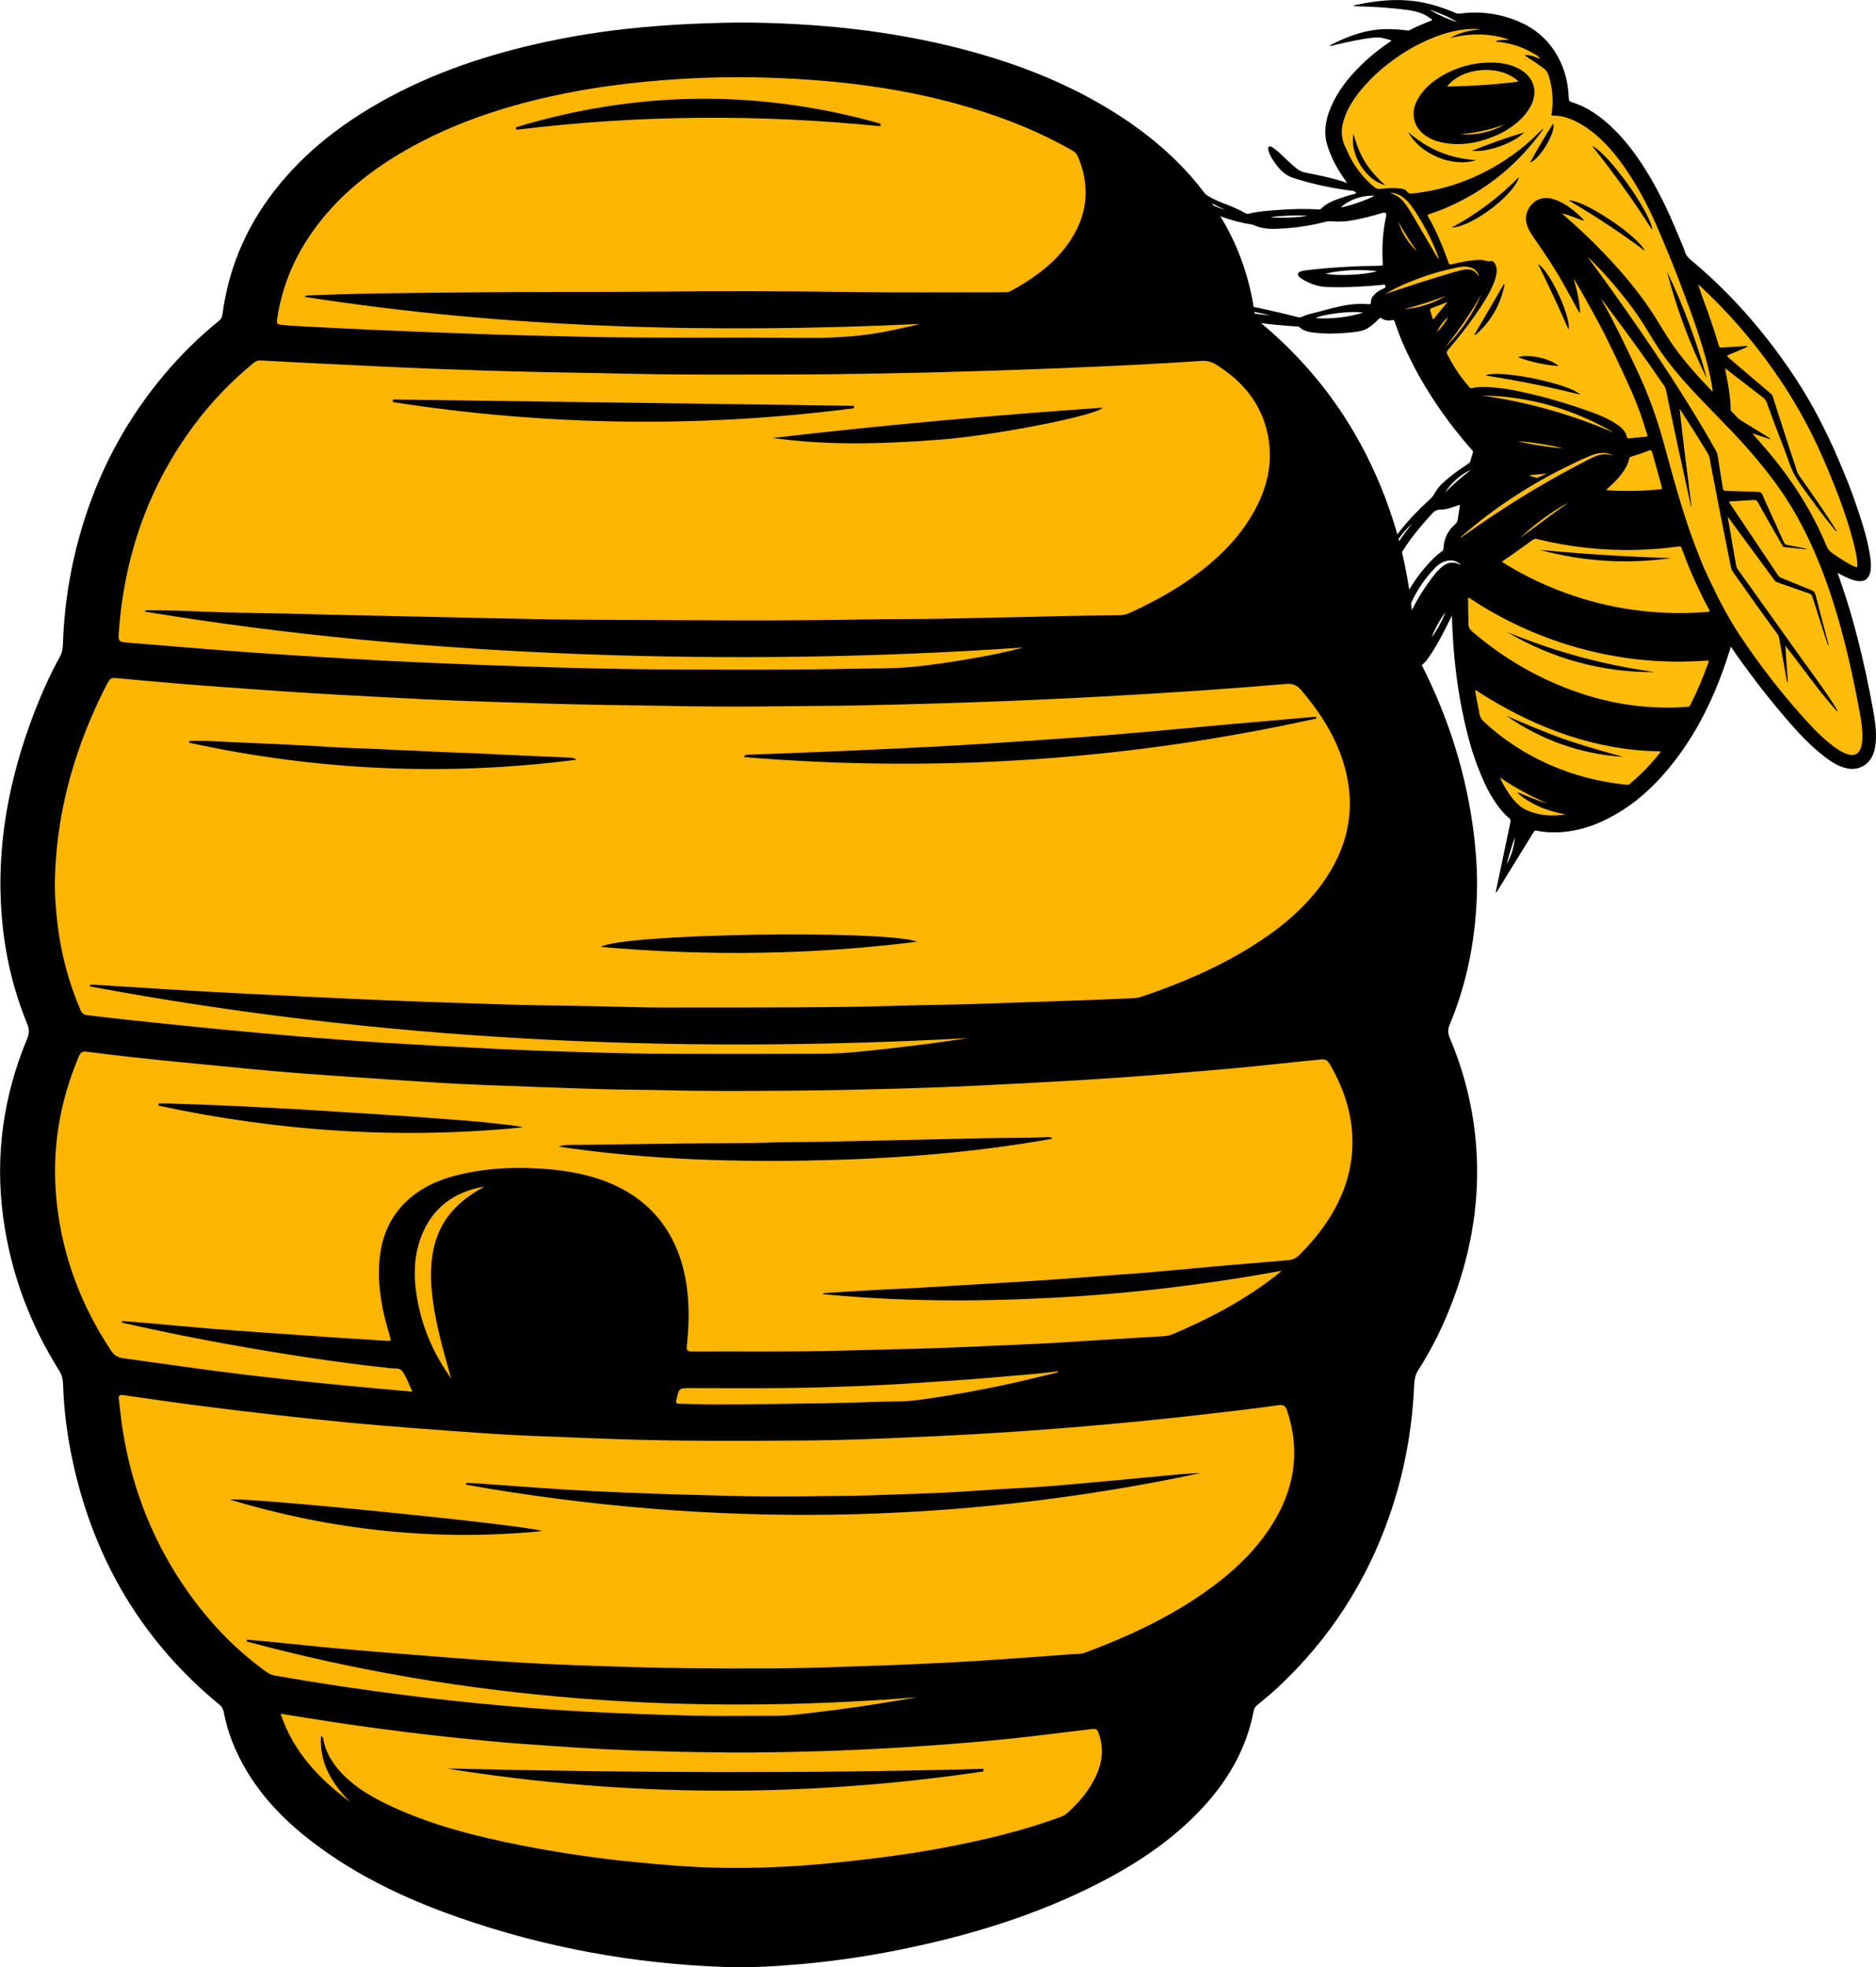 <?xml version="1.0" encoding="UTF-8"?>
<svg xmlns="http://www.w3.org/2000/svg" xmlns:xlink="http://www.w3.org/1999/xlink" version="1.1" id="katman_1" x="0px" y="0px" viewBox="0 0 640.88 671.98" style="enable-background:new 0 0 640.88 671.98;" xml:space="preserve"> <style type="text/css"> .st0{fill:#FCB500;} .st1{fill:#FFBC0A;} </style> <g> <polygon class="st0" points="134.51,42.21 210.45,14.52 323.3,26.59 383.63,46.46 399.25,74.85 436.86,141.57 478.03,262.94 475.19,381.47 470.93,431.86 453.19,531.23 404.22,594.39 368.73,627.75 261.56,662.53 172.84,644.79 109.67,619.95 81.99,580.2 42.24,534.06 26.63,468.77 5.33,399.92 18.82,348.82 11.01,289.91 37.98,187 71.34,120.28 90.5,101.11 96.18,75.56 "></polygon> <g> <path d="M253.05,7.69c25.11,0.13,50.72,2.56,75.83,9.12c19.49,5.09,38.05,12.41,54.91,23.6c12.84,8.53,23.88,18.89,32.19,31.98 c6.83,10.75,11.03,22.46,12.67,35.08c0.12,0.93,0.5,1.55,1.19,2.11c22,18.04,37.15,40.73,45.93,67.73 c3.38,10.4,5.52,21.07,6.65,31.95c0.43,4.08,0.58,8.18,0.9,12.26c0.06,0.8,0.23,1.53,0.61,2.25 c9.64,18.13,16.17,37.28,19.09,57.64c1.15,8.03,1.77,16.09,1.51,24.19c-0.49,15.36-3.37,30.24-9.31,44.46 c-0.66,1.59-0.62,2.91,0.04,4.48c4.92,11.58,7.93,23.65,8.96,36.18c1.5,18.11-1.3,35.63-7.57,52.63 c-3.2,8.68-7.2,16.98-12.2,24.76c-1.12,1.74-1.29,3.57-1.37,5.45c-0.68,15.2-3.47,30.01-8.48,44.38 c-7.87,22.56-20.52,42.05-37.97,58.38c-2.3,2.15-4.75,4.13-7.17,6.15c-0.64,0.53-1.01,1.08-1.17,1.93 c-2.36,12.33-8.22,22.86-16.56,32.11c-10.28,11.4-22.79,19.79-36.34,26.75c-21.37,10.97-44.12,17.87-67.57,22.65 c-11.13,2.27-22.35,3.93-33.65,4.95c-8.9,0.8-17.83,1.35-26.77,1.03c-30.93-1.12-61.06-6.6-90.3-16.76 c-17.82-6.19-34.8-14.13-49.93-25.59c-11.13-8.43-20.49-18.39-26.4-31.25c-1.93-4.21-3.39-8.57-4.26-13.12 c-0.2-1.04-0.45-1.97-1.39-2.74c-26.42-21.69-42.87-49.45-50.17-82.73c-1.95-8.9-3.14-17.92-3.42-27.04 c-0.05-1.54-0.37-2.95-1.22-4.31c-10.17-16.17-16.7-33.7-19.24-52.65c-2.82-21.03,0.08-41.34,8.21-60.91 c0.72-1.74,0.78-3.17,0.05-4.95c-4.85-11.78-7.69-24.04-8.73-36.74c-1.96-23.89,2.39-46.76,10.83-69 c2.6-6.84,5.56-13.52,9.11-19.92c0.81-1.47,0.9-3.03,0.96-4.56c0.53-14.52,3.02-28.7,7.46-42.52 c5.84-18.15,14.86-34.55,27.15-49.14c5.63-6.68,11.81-12.82,18.62-18.3c0.75-0.6,1.13-1.29,1.26-2.26 c1.79-13.49,6.46-25.9,14.09-37.18c9.55-14.11,22.18-24.85,36.7-33.51c17.36-10.35,36.16-17.01,55.78-21.54 c12.06-2.78,24.26-4.69,36.58-5.83c7.39-0.68,14.78-1.16,22.2-1.38C244.97,7.83,248.62,7.74,253.05,7.69z M30.69,336.94 c0.01-0.19,0.02-0.37,0.03-0.56c0.55,0,1.11-0.03,1.66,0c3.25,0.2,6.5,0.41,9.75,0.62c9.14,0.56,18.27,1.17,27.41,1.67 c11.16,0.61,22.33,1.16,33.49,1.7c9.71,0.47,19.41,0.94,29.12,1.34c9.6,0.39,19.2,0.71,28.8,1.02c7.86,0.26,15.73,0.55,23.59,0.65 c11.18,0.14,22.36,0.4,33.55,0.68c6.41,0.16,12.82,0.08,19.23,0.08c23.22-0.02,46.44,0.12,69.66-0.6c10-0.31,20-0.33,30-0.72 c9.82-0.38,19.65-0.66,29.48-1.01c6.46-0.23,12.91-0.49,19.37-0.78c1.34-0.06,2.74-0.1,3.99-0.52 c13.1-4.39,25.76-9.77,37.53-17.07c9.24-5.74,17.64-12.46,24.13-21.32c9.1-12.43,12.03-26.06,7.65-40.98 c-2.83-9.62-8.17-17.81-14.6-25.41c-1.51-1.78-3.02-2.3-5.21-2.11c-9.85,0.83-19.7,1.61-29.56,2.28 c-11.15,0.76-22.31,1.42-33.47,2.04c-9.25,0.51-18.51,0.94-27.77,1.33c-9.37,0.39-18.75,0.72-28.13,1.01 c-8.82,0.27-17.64,0.47-26.46,0.67c-8.71,0.2-17.43,0.17-26.14,0.29c-14.45,0.2-28.9,0.14-43.35-0.18 c-5.84-0.13-11.69-0.16-17.53-0.26c-13.54-0.23-27.08-0.66-40.61-1.11c-6.74-0.23-13.48-0.46-20.21-0.78 c-10.15-0.49-20.31-1.04-30.46-1.6c-6-0.33-12-0.69-18-1.1c-7.45-0.5-14.9-1.05-22.35-1.59c-4.87-0.36-9.75-0.72-14.62-1.13 c-7.11-0.6-14.21-1.23-21.31-1.9c-1.27-0.12-1.91,0.41-2.48,1.48c-2.42,4.52-4.55,9.16-6.51,13.89 c-7.07,17.1-11.17,34.86-11.6,53.39c-0.12,5.16,0.29,10.32,0.9,15.47c1.21,10.12,3.84,19.84,7.82,29.21 c0.49,1.15,1.25,1.62,2.41,1.75c4.91,0.55,9.81,1.17,14.73,1.69c10.28,1.08,20.55,2.15,30.84,3.14c9.56,0.92,19.12,1.8,28.69,2.59 c9.12,0.75,18.25,1.44,27.39,2c12.33,0.76,24.67,1.43,37.02,2.04c8.58,0.43,17.17,0.75,25.76,1.01 c9.66,0.29,19.33,0.61,28.99,0.67c17.55,0.11,35.09,0.07,52.64,0.03c4.89-0.01,9.79-0.02,14.66-0.44 c7.94-0.69,15.86-1.65,23.77-2.61c5.45-0.66,10.88-1.53,16.31-2.3C229.99,360.1,129.93,355.48,30.69,336.94z M349.55,221.18 c-50.12,3.43-100.27,4.15-150.46,2.27c-50.13-1.88-100.03-6.32-149.73-14.56c0.64-0.64,1.22-0.43,1.74-0.43 c4.38,0.05,8.76,0.06,13.15,0.26c7.97,0.37,15.95,0.58,23.93,0.69c9.67,0.14,19.33,0.46,28.99,0.66 c10.39,0.21,20.79,0.47,31.18,0.68c10.84,0.21,21.69,0.44,32.53,0.69c9.78,0.23,19.56,0.25,29.34,0.3 c28.62,0.13,57.24,0.41,85.87-0.16c9.67-0.19,19.34-0.04,29.01-0.3c10.79-0.28,21.58-0.4,32.36-0.7 c8.26-0.23,16.52-0.32,24.79-0.42c1.33-0.02,2.54-0.27,3.74-0.82c7.42-3.41,14.6-7.28,21.25-12.04 c8.26-5.92,15.52-12.82,20.67-21.7c4.89-8.44,7.19-17.46,5.18-27.18c-2.21-10.68-8.64-18.32-17.76-23.94 c-1.57-0.97-3.14-1.31-4.94-1.2c-7.06,0.46-14.12,0.91-21.19,1.26c-9.99,0.5-19.98,0.94-29.97,1.34c-9.71,0.39-19.43,0.72-29.14,1 c-9.27,0.27-18.54,0.52-27.81,0.67c-11.47,0.19-22.94,0.38-34.4,0.38c-16.53,0-33.06,0.14-49.59-0.21 c-11.63-0.25-23.26-0.41-34.89-0.67c-12.08-0.27-24.15-0.65-36.23-1.12c-11.67-0.45-23.34-1.06-35.01-1.62 c-7.63-0.37-15.26-0.73-22.89-1.18c-1.05-0.06-1.82,0.17-2.6,0.81c-7.56,6.2-14.32,13.17-20.17,21 c-15.61,20.89-23.91,44.48-25.87,70.39c-0.3,3.94-0.24,3.93,3.4,4.22c12.48,1,24.96,2.09,37.45,3.01 c12.1,0.89,24.21,1.64,36.31,2.37c8.63,0.52,17.27,0.97,25.92,1.35c11.56,0.51,23.13,0.95,34.69,1.36 c8.31,0.29,16.62,0.5,24.94,0.68c7.76,0.16,15.51,0.31,23.27,0.34c22.32,0.08,44.65,0.23,66.97-0.27 c5.62-0.13,11.26-0.01,16.85-0.49c7.21-0.61,14.39-1.71,21.52-2.96C337.84,223.93,343.73,222.77,349.55,221.18z M41.65,451.79 c0.02-0.18,0.03-0.36,0.05-0.53c3,0.23,6.01,0.44,9,0.7c6.82,0.6,13.64,1.27,20.47,1.83c6.6,0.54,13.22,0.99,19.83,1.46 c7.56,0.54,15.12,1.08,22.69,1.59c6,0.4,12,0.73,17.99,1.14c2.04,0.14,2.05,0.21,1.44-1.77c-2.44-7.89-4.02-15.91-3.59-24.22 c0.37-7.03,2.33-13.51,6.87-19.01c5.04-6.1,11.78-9.47,19.27-11.43c8.7-2.28,17.58-2.88,26.56-2.49 c6.14,0.26,12.21,0.93,18.16,2.44c21.63,5.49,33.15,20.53,34.67,42.49c0.37,5.3,0.13,10.55-0.42,15.81 c-0.15,1.38,0.16,1.84,1.64,1.84c17.2-0.08,34.41,0.18,51.61-0.29c8.59-0.24,17.19-0.42,25.78-0.66 c8.87-0.25,17.74-0.63,26.61-1.04c9.03-0.41,18.07-0.75,27.1-1.37c9.81-0.67,19.62-1.19,29.43-1.81c1.22-0.08,2.47-0.16,3.63-0.65 c12.69-5.36,24.79-11.75,35.67-20.28c0.48-0.38,0.94-0.79,1.74-1.46c-26.27,4.78-52.23,7.86-78.4,9.23 c-26.17,1.37-52.29,1.32-78.4-1.28c0.18-0.23,0.36-0.33,0.55-0.34c5.72-0.35,11.44-0.72,17.16-1.03 c4.94-0.27,9.88-0.46,14.81-0.74c9.08-0.52,18.17-1.08,27.25-1.63c5.77-0.35,11.55-0.69,17.32-1.09 c7.34-0.51,14.67-1.07,22.01-1.62c4.76-0.36,9.52-0.7,14.28-1.11c6.94-0.6,13.87-1.28,20.8-1.89c8.28-0.73,16.56-1.43,24.84-2.12 c1.58-0.13,2.83-0.75,3.96-1.91c3.07-3.15,5.98-6.42,8.49-10.03c5.2-7.48,8.65-15.64,9.36-24.78c0.85-10.98-2.18-21.01-7.71-30.4 c-0.71-1.21-1.55-1.6-2.88-1.46c-5.64,0.6-11.29,1.13-16.92,1.74c-11.95,1.3-23.93,2.25-35.9,3.24 c-9.34,0.78-18.7,1.44-28.06,2.01c-12.73,0.77-25.46,1.44-38.2,2.05c-8.81,0.42-17.63,0.74-26.44,0.97 c-11.85,0.3-23.71,0.59-35.57,0.67c-14.28,0.1-28.56,0.21-42.84-0.15c-8.15-0.2-16.3-0.19-24.45-0.44 c-12.41-0.39-24.82-0.87-37.22-1.35c-5.16-0.2-10.33-0.43-15.49-0.75c-11.27-0.71-22.53-1.46-33.79-2.25 c-7.79-0.54-15.58-1.08-23.35-1.78c-11.24-1.01-22.47-2.17-33.7-3.25c-9.95-0.96-19.88-2.07-29.8-3.35 c-1.32-0.17-2.02,0.18-2.57,1.47c-6.91,16.22-9.54,33.1-7.56,50.6c2.06,18.2,8.39,34.88,18.56,50.12c1.08,1.62,2.35,2.3,4.21,2.54 c10.07,1.35,20.13,2.86,30.2,4.18c8.91,1.17,17.83,2.2,26.76,3.2c7.03,0.79,14.07,1.48,21.12,2.15c6.75,0.65,13.5,1.23,20.6,1.88 c-1.22-2.56-2.02-5.1-3.53-7.09c-1.02-1.34-3.3-0.59-4.97-1.05c-0.16-0.04-0.33-0.04-0.5-0.06c-12.01-1.27-23.96-2.99-35.88-4.91 c-14.92-2.4-29.78-5.15-44.55-8.32C48.19,453.24,44.92,452.51,41.65,451.79z M84.26,560.7c0.03-0.21,0.07-0.42,0.1-0.62 c3.01,0.27,6.01,0.53,9.02,0.83c7.37,0.73,14.74,1.54,22.12,2.2c8.56,0.77,17.12,1.46,25.69,2.14c9.85,0.78,19.7,1.59,29.56,2.23 c8.74,0.57,17.5,1.03,26.25,1.34c12.58,0.44,25.16,0.89,37.75,1c18.16,0.16,36.31,0.25,54.47-0.51c6.4-0.27,12.8-0.39,19.2-0.67 c10.77-0.47,21.55-0.99,32.3-1.75c8.29-0.59,16.59-1.13,24.87-1.81c1.72-0.14,3.5,0.03,5.17-0.59 c14.01-5.21,27.52-11.43,39.87-19.95c9.34-6.43,17.68-13.9,23.82-23.56c7.77-12.24,9.92-25.24,5.24-39.17 c-0.53-1.58-1.25-2.05-2.89-1.82c-10.34,1.44-20.72,2.62-31.1,3.78c-12.17,1.36-24.35,2.53-36.55,3.56 c-10.86,0.91-21.72,1.7-32.6,2.35c-11.61,0.69-23.22,1.22-34.84,1.68c-8.81,0.35-17.64,0.63-26.46,0.69 c-21.92,0.14-43.85,0.29-65.77-0.51c-9.77-0.35-19.54-0.74-29.31-1.14c-4.55-0.18-9.09-0.44-13.63-0.75 c-8.74-0.6-17.48-1.23-26.21-1.91c-7.11-0.55-14.22-1.13-21.32-1.81c-8.16-0.79-16.31-1.65-24.46-2.57 c-8.93-1.01-17.85-2.07-26.76-3.23c-8.58-1.11-17.13-2.35-25.69-3.59c-1.24-0.18-1.66,0.14-1.51,1.36 c0.34,2.79,0.6,5.58,0.99,8.36c2.82,19.78,9.56,38.1,20.7,54.73c7.83,11.69,17.26,21.87,28.72,30.1c0.83,0.59,1.69,1.04,2.73,1.23 c14.94,2.63,29.93,4.86,44.98,6.76c11.09,1.4,22.2,2.58,33.33,3.57c9.4,0.84,18.81,1.55,28.23,2.03 c12.12,0.62,24.25,1.07,36.38,1.36c8.88,0.21,17.77,0.02,26.66,0.06c2.93,0.01,5.85-0.09,8.75-0.42 c9.21-1.04,18.4-2.18,27.55-3.64c4.6-0.73,9.19-1.53,13.79-2.29C235.95,585.94,159.47,580.96,84.26,560.7z M104.09,101.41 c0.53-0.64,1.11-0.51,1.66-0.53c7.36-0.23,14.71-0.52,22.07-0.64c10.51-0.18,21.02-0.23,31.53-0.36 c21.53-0.26,43.07-0.06,64.6-0.26c21.31-0.2,42.62-0.2,63.93,0.1c18.44,0.27,36.89,0.09,55.33,0.11c0.74,0,1.45-0.05,2.12-0.42 c6.9-3.8,13.32-8.21,18.27-14.45c7.22-9.11,9.31-19.14,5.17-30.2c-0.49-1.31-1-2.53-2.38-3.32c-8.09-4.61-16.53-8.4-25.29-11.51 c-25.8-9.16-52.57-12.64-79.76-13.43c-11.57-0.34-23.15-0.02-34.7,0.88c-11.21,0.87-22.34,2.27-33.37,4.47 c-19.24,3.84-37.77,9.74-54.86,19.56c-13.59,7.81-25.37,17.63-33.86,31.03c-5.09,8.04-8.37,16.77-9.83,26.17 c-0.32,2.07-0.16,2.25,2,2.39c0.84,0.05,1.67,0.2,2.51,0.25c8.75,0.46,17.5,0.95,26.25,1.34c11.34,0.5,22.67,0.94,34.01,1.36 c7.35,0.27,14.71,0.5,22.07,0.67c11.35,0.26,22.7,0.59,34.05,0.66c19.79,0.12,39.59-0.05,59.38,0.13 c10.27,0.09,20.43-0.48,30.46-2.77c1.53-0.35,3.08-0.63,4.62-0.97c1.46-0.32,2.9-0.68,4.36-1.02 C243.99,113.95,173.84,112.27,104.09,101.41z M109.68,592.95c0.62,0.33,0.67,0.68,0.73,1c0.84,4.78,3.34,8.67,6.64,12.08 c4.81,4.98,10.77,8.27,16.97,11.13c13.92,6.44,28.69,10.13,43.65,13.11c13.17,2.62,26.44,4.56,39.81,5.85 c8.89,0.86,17.79,1.63,26.71,1.85c13.21,0.33,26.39-0.24,39.55-1.54c12.75-1.26,25.45-2.82,38.04-5.17 c13.66-2.56,27.16-5.71,40.23-10.51c0.79-0.29,1.58-0.56,2.24-1.13c4.15-3.63,7.68-7.74,10.07-12.75 c2.15-4.52,2.8-9.21,1.26-14.07c-0.73-2.3-0.87-2.39-3.22-2.11c-5.63,0.68-11.26,1.35-16.89,2.04 c-12.77,1.57-25.58,2.67-38.4,3.57c-10.08,0.71-20.18,1.26-30.28,1.65c-10.05,0.39-20.11,0.59-30.17,0.68 c-8.15,0.07-16.3-0.14-24.45-0.24c-2.47-0.03-4.94-0.18-7.41-0.23c-12.08-0.26-24.14-0.91-36.18-1.76 c-6.44-0.46-12.89-0.87-19.32-1.47c-10.06-0.93-20.11-1.98-30.14-3.23c-11.65-1.45-23.27-3.07-34.85-4.97 c-2.7-0.44-5.4-0.86-8.42-1.34c4.39,13.14,13.23,22.29,23.76,30.14C113.51,609.29,109.01,602.36,109.68,592.95z M361.48,468.77 c-0.02-0.11-0.04-0.21-0.06-0.32c-3.28,0.34-6.56,0.75-9.85,1.02c-8.9,0.75-17.79,1.57-26.7,2.16 c-10.48,0.69-20.96,1.42-31.45,1.83c-8.31,0.32-16.62,0.58-24.94,0.67c-10.8,0.11-21.59,0.05-32.39,0.02 c-4.14-0.01-4.12-0.07-5.04,4.04c-0.22,0.99,0,1.3,1.02,1.31c4.16,0.05,8.31,0.26,12.47,0.25c6.41-0.02,12.81-0.03,19.22-0.15 c11.63-0.22,23.27-0.24,34.89-0.74c4.94-0.21,9.93,0.03,14.81-0.61c12.03-1.6,23.96-3.84,35.79-6.55 C353.33,470.74,357.4,469.74,361.48,468.77z M154.11,470.84c-0.07-0.26-0.15-0.52-0.22-0.78c-2.34-8.44-4.81-16.85-5.98-25.56 c-0.77-5.7-1.01-11.4,0.04-17.09c1.76-9.5,7.37-16.18,15.55-20.93c0.67-0.39,1.35-0.79,2.02-1.18 c-10.43,1.77-17.91,7.27-21.68,17.23c-2.83,7.5-2.55,15.21-0.98,22.92C144.73,454.71,148.58,463.14,154.11,470.84z"></path> <path d="M449.73,245.42c-64.45,14.26-129.56,18.66-195.65,13.17c0.61-0.98,1.28-0.78,1.82-0.8c9.54-0.38,19.09-0.7,28.63-1.12 c12.01-0.52,24.01-1.07,36.02-1.7c9.08-0.48,18.16-1.07,27.24-1.68c11.04-0.74,22.07-1.47,33.1-2.38 c13.32-1.1,26.61-2.4,39.92-3.58c9.45-0.84,18.9-1.65,28.35-2.47c0.16-0.01,0.32,0,0.48,0 C449.67,245.06,449.7,245.24,449.73,245.42z"></path> <path d="M196.94,259.5c-44.43,5.72-88.51,3.75-132.24-5.78c0-0.2,0-0.4,0.01-0.61c2.24,0,4.47-0.07,6.71,0.01 c3.65,0.13,7.29,0.39,10.93,0.53c11,0.44,21.99,0.96,32.97,1.65c3.31,0.21,6.62,0.25,9.93,0.4c9.37,0.42,18.73,0.88,28.1,1.29 c3.09,0.14,6.17,0.18,9.26,0.34c10.65,0.56,21.31,0.98,31.97,1.46C195.4,258.84,196.22,258.91,196.94,259.5z"></path> <path d="M313.34,321.66c-35.8,4.53-71.67,4.97-108.06,1.79C212.2,318.93,301.77,317.5,313.34,321.66z"></path> <path d="M291.73,139.45c-52.6,6.78-105.11,6.05-157.51-2.1c0-0.29,0.01-0.59,0.01-0.88c52.5,0.72,105,1.43,157.5,2.15 C291.73,138.9,291.73,139.18,291.73,139.45z"></path> <path d="M264.08,149.6c37.38-4.38,74.84-7.72,112.67-10.34c-2.65,2.82-37.56,9.58-55.95,10.95 C301.89,151.62,282.97,152.26,264.08,149.6z"></path> <path d="M190.9,391.67c1.73-0.65,3.52-0.59,5.3-0.6c12.59-0.08,25.18-0.3,37.77-0.48c9.61-0.13,19.23,0.03,28.83-0.31 c6.8-0.24,13.6-0.14,20.4-0.31c10.73-0.26,21.46-0.46,32.18-0.7c12.13-0.27,24.27-0.61,36.4-0.64c1.96-0.01,3.93-0.16,5.89-0.21 c0.53-0.01,1.11-0.2,1.89,0.53c-28.09,5.05-56.19,7.01-84.38,7.49C247,396.91,218.85,395.84,190.9,391.67z"></path> <path d="M54.17,376.95c1.5,0,2.99-0.05,4.49,0.01c8.14,0.3,16.28,0.55,24.42,0.97c12,0.61,24.01,1.25,36,2.07 c8.29,0.56,16.59,1,24.88,1.66c8.73,0.69,17.48,1.17,26.18,2.21c2.87,0.34,5.76,0.56,8.61,1.2c-41.94,4.16-83.46,1.47-124.59-7.4 C54.16,377.42,54.17,377.19,54.17,376.95z"></path> <path d="M159.27,506.52c1.77,0.1,3.55,0.17,5.32,0.3c9.07,0.64,18.14,1.34,27.22,1.92c7.18,0.45,14.36,0.8,21.54,1.1 c12.18,0.5,24.37,0.85,36.56,1.14c9.62,0.23,19.23,0.28,28.84,0.09c6.18-0.12,12.37-0.05,18.54-0.28 c11.96-0.43,23.92-0.7,35.86-1.56c8.01-0.58,16.04-0.9,24.05-1.48c7.11-0.52,14.21-1.22,21.31-1.86 c6.49-0.59,12.97-1.19,19.46-1.81c4.06-0.39,8.11-0.81,12.18-0.89c-83.39,17.67-167.02,18.85-250.89,3.97 C159.27,506.94,159.27,506.73,159.27,506.52z"></path> <path d="M185.16,523c-36.07,3.52-71.42-0.18-106.52-10.73C82.12,511.15,181.68,521.14,185.16,523z"></path> <path d="M176.31,43.46c41.37-12.54,82.86-12.96,124.47-1.22c0,0.29,0.01,0.58,0.01,0.88c-41.52-4.19-82.99-3.89-124.4,1.21 C176.36,44.04,176.34,43.75,176.31,43.46z"></path> <path d="M335.95,605.09c-61.12,9.05-122.22,8.81-183.3-0.99c61.1,1.43,122.19,1.78,183.3,0.11 C335.95,604.51,335.95,604.8,335.95,605.09z"></path> </g> <g> <g> <polygon class="st1" points="490.13,8.36 468.27,22.58 456.33,38.69 456.37,52.64 465.21,63.89 471.95,66.3 474.78,69.95 475.37,79.23 475.64,95.2 470.62,103.27 481.3,111.4 498.07,143.17 511.14,156.41 502.26,178.2 496.72,182.06 502.56,192.25 499.41,199.74 499.07,226.13 508.57,264.18 517.51,279.62 529.18,281.19 545.87,277.65 564.32,264.88 579.31,244.5 589.55,217.47 592.92,219.42 614.18,245.88 629.66,259.78 637.12,258.92 638.94,251.79 634.61,226.34 625.1,192.74 635.81,195.99 636.32,188.78 628.54,165.66 616.6,137.75 598.73,112.8 574.16,89.02 556.3,53.7 541.13,39.02 532.85,37.49 530.26,19.55 517.18,9.27 506.3,7.58 493.4,9.08 "></polygon> <g> <path d="M627.77,195.69c1.08,3.2,2.15,6.2,3.11,9.25c1.32,4.23,2.52,8.5,3.63,12.79c2.09,8.07,3.81,16.21,5.31,24.4 c0.7,3.81,1.3,7.63,0.96,11.53c-0.16,1.83-0.54,3.6-1.48,5.2c-1.61,2.76-4.64,4.2-7.8,3.69c-2.99-0.48-5.48-2.03-7.84-3.81 c-5.01-3.77-9.25-8.34-13.32-13.06c-6.19-7.18-11.97-14.68-17.42-22.43c-0.52-0.74-1.01-1.49-1.62-2.37 c-0.53,1.66-0.98,3.16-1.48,4.65c-4.79,14.29-11.46,27.55-21.48,38.96c-4.71,5.36-10.03,10.01-16.22,13.59 c-6.78,3.93-14,6.4-21.96,6.24c-1.74-0.03-3.48-0.21-5.18-0.58c-0.53-0.12-0.78,0.01-1.05,0.47 c-4.02,6.55-8.06,13.09-12.09,19.63c-0.21,0.34-0.43,0.68-0.68,1.06c-0.25-0.35-0.1-0.6-0.05-0.83 c1.63-7.78,3.25-15.55,4.9-23.33c0.12-0.57-0.02-0.9-0.45-1.26c-2.65-2.25-4.6-5.04-6.35-8.02c-1.75-2.99-3.06-6.19-4.32-9.4 c-1.89-4.81-3.26-9.79-4.42-14.82c-2.74-11.9-4.09-23.98-4.44-36.18c-0.01-0.17-0.02-0.35-0.05-0.72 c-0.96,1.9-1.8,3.64-2.69,5.35c-1.66,3.18-3.38,6.32-5.48,9.24c-0.46,0.63-0.94,1.25-1.53,1.76c-0.25,0.22-0.57,0.55-0.83,0.53 c-0.93-0.07-0.74,0.48-0.69,1.02c0.74,7.1,1.11,14.23,1.73,21.34c0.4,4.52,0.81,9.04,1.73,13.51c0.37,1.82,1.14,3.5,1.65,5.26 c0.53,1.83,0.88,3.69,0.68,5.61c-0.09,0.85-0.19,1.81-1.13,2.15c-0.97,0.35-1.59-0.42-2.17-1.04c-1.07-1.15-1.83-2.52-2.5-3.92 c-1.57-3.26-2.88-6.61-3.81-10.11c-2.72-10.16-3.98-20.51-4.17-31.01c-0.05-2.88,0.05-5.76,0.37-8.63 c0.03-0.3,0.08-0.6-0.11-0.9c-1.61-2.56-1.72-5.26-0.72-8.07c2.96-8.31,7.33-15.74,13.67-21.95c0.82-0.8,1.7-1.52,2.63-2.19 c0.34-0.25,0.52-0.52,0.53-0.96c0.11-3.29,1.44-6.02,3.9-8.19c0.59-0.52,0.89-1.07,0.98-1.84c0.17-1.39,0.42-2.77,0.66-4.15 c0.1-0.58,0.01-0.73-0.62-0.52c-1.94,0.66-3.88,1.45-5.95,1.45c-1.33,0-2.13,0.54-2.95,1.45c-4.16,4.55-8.11,9.26-11.15,14.66 c-0.64,1.13-1.15,2.32-1.56,3.56c-0.96,2.89-2.81,5.13-5.31,6.81c-0.69,0.47-1.54,1-2.38,0.42c-0.8-0.55-0.62-1.48-0.49-2.3 c0.35-2.11,1.23-4.03,2.27-5.85c4.64-8.17,10.38-15.46,17.39-21.74c0.92-0.82,1.71-1.65,2.3-2.76c1.19-2.21,3.1-3.81,5.01-5.38 c2.03-1.67,4.2-3.14,6.38-4.59c0.27-0.18,0.51-0.35,0.61-0.67c0.31-1.04,0.61-2.09,0.95-3.13c0.11-0.34-0.04-0.53-0.24-0.76 c-5.71-6.41-10.81-13.27-15.33-20.57c-1.98-3.2-3.82-6.48-5.49-9.85c-1.03-2.09-2.06-4.19-2.98-6.34 c-1.01-2.36-1.9-4.77-2.72-7.2c-0.16-0.48-0.35-0.59-0.83-0.49c-1.29,0.29-2.54,0.15-3.65-0.63c-0.41-0.29-0.63-0.1-0.91,0.19 c-1.36,1.4-2.77,2.73-4.56,3.6c-1,0.48-2.06,0.68-3.14,0.82c-5.01,0.64-10.03,0.88-15.06,0.22c-1.6-0.21-3.1-0.65-4.33-1.77 c-0.28-0.25-0.6-0.25-0.94-0.27c-8.96-0.54-17.83-1.68-26.62-3.5c-2.96-0.61-5.74-1.62-8.19-3.43 c-0.48-0.36-0.93-0.75-1.27-1.25c-0.4-0.6-0.27-1.08,0.38-1.39c0.78-0.37,1.62-0.35,2.45-0.32c2.11,0.09,4.18,0.47,6.25,0.84 c9.23,1.67,18.41,3.55,27.49,5.91c0.47,0.12,0.81,0.04,1.24-0.16c1.58-0.74,3.29-1.09,4.97-1.52c3.49-0.89,6.94-1.96,10.52-2.5 c2.45-0.37,4.91-0.52,7.37-0.28c0.53,0.05,0.72-0.05,0.72-0.63c0.01-1.25,0.67-2.22,1.57-3.01c0.82-0.73,1.76-1.29,2.77-1.71 c0.47-0.19,0.77-0.44,0.61-0.99c-0.16-0.54-0.6-0.3-0.92-0.27c-6.28,0.63-12.58,0.94-18.89,0.76c-3.17-0.09-6.04-1.15-8.72-2.8 c-0.4-0.25-0.77-0.54-1.05-0.91c-0.48-0.63-0.34-1.16,0.37-1.51c0.74-0.36,1.54-0.44,2.34-0.53c8.28-0.98,16.6-1.44,24.94-1.53 c1.11-0.01,1.11,0,1.04-1.1c-0.31-5.34,0.02-10.64,1.16-15.87c0.21-0.97-0.28-1.38-1.25-1.08c-3.32,1.03-6.69,1.86-10.11,2.51 c-2.52,0.48-5.05,0.59-7.6,0.33c-0.5-0.05-0.98,0-1.46,0.12c-5.9,1.53-11.9,2.38-18,2.48c-2.31,0.04-4.56-0.27-6.69-1.23 c-0.26-0.12-0.54-0.2-0.82-0.25c-6.33-0.94-12.23-3.24-18.03-5.82c-2.09-0.93-4.2-1.83-5.87-3.47c-1.62-1.6-2.92-3.44-4.03-5.42 c-1.51-2.68-2.75-5.47-3.37-8.5c-0.1-0.51-0.18-1.03-0.09-1.55c0.11-0.68,0.52-0.89,1.12-0.54c0.63,0.37,1.16,0.88,1.67,1.4 c2.42,2.47,4.6,5.16,6.72,7.87c3.22,4.11,7.25,6.96,12.14,8.75c2.63,0.96,5.22,2.05,7.66,3.45c0.28,0.16,0.57,0.26,0.89,0.18 c3.52-0.87,7.13-1.09,10.72-1.34c4.43-0.31,8.87-0.47,13.3-0.13c0.35,0.03,0.65-0.02,0.92-0.3c1.75-1.77,3.98-2.67,6.27-3.48 c1.74-0.62,3.5-1.16,5.29-1.59c0.38-0.09,0.42-0.22,0.17-0.52c-0.27-0.32-0.6-0.44-1.01-0.49c-6.9-0.86-13.67-2.27-20.29-4.42 c-2.73-0.89-4.58-2.78-6.16-5.02c-0.93-1.31-1.85-2.64-2.24-4.24c-0.12-0.47-0.34-1.03,0.16-1.37c0.48-0.32,0.95,0.06,1.35,0.33 c1.73,1.17,3.17,2.68,4.68,4.1c1.1,1.03,2.21,2.04,3.38,3c0.88,0.73,1.87,1.17,3,1.39c4.05,0.81,8.11,1.58,12.06,2.8 c0.72,0.22,1.42,0.49,2.23,0.77c-0.76-1.1-1.49-2.13-2.18-3.19c-1.93-2.95-3.45-6.11-4.54-9.45c-1.46-4.49-0.71-8.89,1.07-13.14 c2.38-5.68,6.17-10.37,10.53-14.63c3.03-2.97,6.34-5.6,9.87-7.95c0.12-0.08,0.3-0.12,0.31-0.37c-1.84-0.58-3.66-1.17-5.67-0.98 c-4.48,0.43-8.86,1.43-13.23,2.45c-0.68,0.16-1.35,0.32-2.06,0.49c0.06-0.37,0.32-0.46,0.54-0.57 c6.21-3.11,12.64-5.4,19.73-5.25c1.97,0.04,3.94,0.16,5.9,0.44c0.45,0.06,0.87,0.07,1.28-0.16c2.15-1.22,4.49-2.04,6.74-3.03 c0.25-0.11,0.66-0.1,0.68-0.42c0.01-0.3-0.4-0.35-0.62-0.52c-3.24-2.49-7.14-2.8-10.98-3.23c-4.75-0.53-9.52-0.75-14.3-0.88 c-0.25-0.01-0.52,0.05-0.78-0.11c0.02-0.24,0.23-0.25,0.39-0.28c6.89-1.49,13.83-2.29,20.87-1.28 c4.68,0.67,9.15,2.12,13.49,3.97c0.5,0.21,0.97,0.27,1.51,0.2c6.96-0.93,13.68,0,20.12,2.75c5.72,2.44,10.16,6.37,13.21,11.83 c2.49,4.47,3.67,9.29,3.8,14.38c0.02,0.74,0.24,1.06,0.96,1.28c5.03,1.53,9.24,4.44,13.07,7.94c4.96,4.54,8.94,9.88,12.47,15.57 c2.45,3.95,4.62,8.04,6.63,12.24c2.23,4.64,4.13,9.42,6.14,14.14c0.14,0.33,0.24,0.69,0.33,1.04c0.39,1.38,1.31,2.33,2.4,3.24 c11.44,9.55,21.4,20.48,30.16,32.51c4.08,5.6,7.86,11.4,11.23,17.46c1.79,3.22,3.44,6.51,5.06,9.82c1.4,2.87,2.7,5.79,3.95,8.72 c2.15,5.03,4.18,10.12,5.93,15.31c1.88,5.58,3.74,11.17,4.6,17.03c0.28,1.93,0.49,3.87,0,5.8c-0.51,2.03-1.96,3.04-4.04,2.79 c-2.13-0.26-4.01-1.22-5.88-2.18C628.57,196.12,628.25,195.95,627.77,195.69z M527.16,43.92c0.05,0.37-0.14,0.49-0.26,0.65 c-3.92,5.4-8.39,10.29-13.52,14.58c-5.66,4.72-11.87,8.53-18.6,11.51c-2.14,0.95-4.33,1.76-6.55,2.47 c-0.53,0.17-0.71,0.36-0.36,0.92c0.62,0.99,1.17,2.02,1.7,3.06c2.07,4.08,3.75,8.33,5.28,12.63c0.2,0.57,0.4,0.72,1,0.57 c2.32-0.57,4.65-1.1,7.03-1.35c1.63-0.17,3.26-0.34,4.87,0.15c0.44,0.13,0.84,0.2,1.29,0.1c0.73-0.16,1.28,0.14,1.62,0.78 c0.46,0.86,0.73,1.76,0.65,2.76c-0.13,1.6-0.63,3.1-1.26,4.56c-1.6,3.69-3.79,7.04-6.08,10.31c-2.91,4.15-6.06,8.11-9.34,11.97 c-0.42,0.49-0.51,0.9-0.18,1.46c0.36,0.63,0.66,1.29,1.01,1.93c1.82,3.34,4.01,6.42,6.52,9.28c0.25,0.28,0.48,0.39,0.88,0.3 c1.68-0.38,3.39-0.43,5.11-0.36c5.3,0.2,10.46,1.27,15.59,2.5c6.77,1.62,13.43,3.64,19.98,6.02c3.12,1.14,6.2,2.41,8.96,4.32 c1.57,1.09,2.9,2.38,3.32,4.34c0.08,0.35,0.31,0.39,0.58,0.36c1.96-0.19,3.92-0.39,5.89-0.58c0.45-0.04,0.58-0.25,0.43-0.68 c-0.21-0.61-0.4-1.23-0.59-1.85c-1.61-5.4-3.64-10.64-6.02-15.76c-2.11-4.54-4.18-9.1-6.4-13.59c-1.13-2.28-2.25-4.56-3.46-6.8 c-1.92-3.56-3.89-7.09-5.87-10.62c-0.91-1.62-1.89-3.2-2.84-4.8c1.14,3.84,2.04,7.69,2.28,11.9c-0.63-0.63-0.88-1.23-1.19-1.79 c-1.61-2.9-3.17-5.83-4.81-8.72c-2.82-4.97-5.98-9.72-9.25-14.39c-1.28-1.82-2.55-3.66-3.11-5.88c-0.85-3.33,1.43-7.3,4.73-8.25 c1.75-0.51,3.45-0.32,5.12,0.29c3.77,1.39,6.77,3.89,9.54,6.71c0.08,0.09,0.19,0.19,0.09,0.47c-2.42-0.84-4.78-1.91-7.29-2.53 c0.07,0.15,0.16,0.24,0.26,0.33c4.82,4.15,9.45,8.52,13.85,13.11c6.07,6.32,11.74,12.97,16.57,20.3 c2.03,3.07,3.84,6.28,5.86,9.36c4.18,6.36,9.24,11.99,14.5,17.46c0.1,0.1,0.18,0.27,0.43,0.13c-0.15-0.9-0.28-1.82-0.45-2.73 c-1.16-6.29-3.02-12.39-5.03-18.45c-1.72-5.19-3.67-10.31-5.6-15.43c-1.32-3.5-2.68-6.97-4.12-10.42 c-2.84-6.83-5.63-13.68-9.24-20.16c-2.62-4.7-5.46-9.24-8.86-13.42c-3.23-3.97-6.81-7.57-11.22-10.23 c-3.1-1.88-6.38-3.28-10.1-3.23c-0.73,0.01-0.46-0.47-0.41-0.81c0.59-4.28,0.31-8.49-0.96-12.63c-0.34-1.1-0.86-2.04-1.86-2.78 c-1.88-1.39-3.82-2.69-5.8-3.93c-0.18-0.11-0.45-0.16-0.44-0.54c1.78-0.02,3.39,0.59,5.06,1.33c-0.24-0.66-0.7-0.95-1.15-1.24 c-4.01-2.57-8.37-4.11-13.11-4.6c-0.26-0.03-0.58,0.07-0.8-0.28c0.76-0.26,1.53-0.33,2.3-0.38c0.77-0.05,1.54-0.05,2.31-0.07 c-6.68-2.3-13.43-2.23-20.22-0.6c3.2-1.91,6.73-2.59,10.36-2.94c-0.27-0.06-0.54-0.09-0.81-0.11c-4.9-0.22-9.61,0.8-14.16,2.49 c-3.61,1.33-7.06,3.02-10.34,5.04c-5.99,3.7-11.35,8.12-15.79,13.59c-2.26,2.78-4.17,5.76-5.37,9.16 c-1.19,3.36-1.39,6.68,0.26,9.98c0.65,1.3,1.16,2.66,1.86,3.94c2.1,3.82,4.79,7.14,8.19,9.88c0.65,0.52,1.27,0.65,2.07,0.54 c2.22-0.29,4.44-0.44,6.68-0.13c0.8,0.11,1.7,0.22,2.17,0.91c0.6,0.87,1.31,0.86,2.21,0.76c8.04-0.89,15.71-3.07,22.99-6.61 c2.59-1.26,5.12-2.64,7.54-4.19c4.31-2.78,8.33-5.91,11.97-9.54C525.83,45.15,526.47,44.57,527.16,43.92z M542.39,87.74 c0.07,0.11,0.12,0.23,0.2,0.33c2.7,3.71,5.43,7.4,8.1,11.14c6.81,9.54,13.48,19.19,19.86,29.03c2.54,3.92,5.03,7.86,7.48,11.84 c2.43,3.95,4.82,7.94,7.08,11.99c0.69,1.23,1.53,2.36,1.74,3.86c0.5,3.62,1.16,7.22,1.71,10.84c0.1,0.69,0.38,0.89,1.05,0.91 c3.71,0.09,7.42,0.24,11.13,0.33c0.64,0.02,0.99,0.24,1.25,0.81c0.86,1.92,1.68,3.85,2.58,5.75c1.6,3.38,3.08,6.81,4.62,10.22 c0.11,0.24,0.27,0.44,0.37,0.68c0.18,0.44,0.53,0.59,0.97,0.67c1.05,0.18,2.09,0.39,3.14,0.6c1.13,0.22,2.26,0.46,3.42,0.69 c-0.1,0.21-0.22,0.19-0.31,0.18c-2.38-0.24-4.75-0.48-7.13-0.72c-0.3-0.03-0.53-0.16-0.69-0.44c-1.36-2.39-2.73-4.77-4.09-7.16 c-1.47-2.59-2.95-5.19-4.4-7.79c-0.31-0.56-0.7-0.78-1.37-0.73c-2.51,0.19-5.03,0.32-7.54,0.47c-1,0.06-1.01,0.09-0.46,0.93 c0.03,0.04,0.06,0.08,0.09,0.13c5.42,8.08,10.83,16.16,16.24,24.24c0.24,0.36,0.54,0.61,0.94,0.77 c3.46,1.42,6.9,2.88,10.38,4.25c0.88,0.35,1.27,0.86,1.5,1.75c1.08,4.3,2.23,8.58,3.36,12.87c0.4,1.51,0.79,3.02,1.19,4.53 c-0.29-0.34-0.48-0.7-0.6-1.09c-1.71-5.28-3.42-10.56-5.08-15.85c-0.19-0.61-0.51-0.87-1.07-1.06 c-3.61-1.24-7.21-2.51-10.81-3.77c-0.43-0.15-0.78-0.37-1.06-0.75c-4.33-5.9-8.67-11.79-13-17.68 c-0.94-1.28-1.87-2.56-2.93-4.01c0.05,0.38,0.06,0.53,0.08,0.68c0.92,5.32,1.86,10.63,2.76,15.95c0.1,0.56,0.34,1.02,0.65,1.47 c6.56,9.18,13.15,18.34,19.68,27.55c4.25,5.99,8.7,11.83,12.72,17.98c0.66,1.01,1.31,2.02,1.75,3.16 c-6.57-7.1-11.92-15.15-18-22.72c0.29,4.19,0.58,8.38,0.87,12.57c-0.23-0.18-0.29-0.38-0.33-0.58 c-0.88-4.85-1.76-9.7-2.63-14.55c-0.09-0.49-0.23-0.94-0.53-1.35c-5.08-6.89-10.03-13.88-14.95-20.88 c-0.42-0.59-0.83-1.17-0.98-1.92c-2.38-11.75-4.71-23.5-6.94-35.28c-0.23-1.23-0.28-2.53-0.97-3.66 c-2.23-3.62-4.42-7.27-6.75-10.83c-0.97-1.49-1.93-2.99-2.89-4.48c1.17,11.22,2.66,22.36,4.07,33.52 c-0.18-0.28-0.27-0.57-0.34-0.87c-2.79-12.56-5.51-25.13-8.12-37.73c-0.19-0.93-0.29-1.87-0.86-2.72 c-5.9-8.63-12.02-17.11-18.29-25.47c-1.01-1.35-2.02-2.69-3.04-4.04c0.02,0.24,0.09,0.44,0.19,0.62 c2.07,3.65,4.01,7.38,5.88,11.14c2.17,4.37,4.25,8.78,6.32,13.19c3.62,7.7,6.47,15.68,8.71,23.88 c1.94,7.1,3.87,14.21,6.02,21.25c1.48,4.84,3.06,9.64,4.88,14.36c1.32,3.41,2.61,6.83,4.21,10.13c1.44,2.96,2.82,5.95,4.35,8.87 c2.05,3.91,4.23,7.74,6.67,11.41c7,10.51,14.75,20.46,23.3,29.76c2.9,3.16,5.96,6.16,9.48,8.64c1.36,0.96,2.79,1.82,4.44,2.21 c1.85,0.44,3.16-0.21,3.91-1.94c0.4-0.94,0.54-1.95,0.61-2.96c0.2-3.14-0.26-6.21-0.82-9.28c-1.32-7.22-2.79-14.41-4.54-21.55 c-1.31-5.34-2.77-10.64-4.42-15.89c-1.36-4.31-2.83-8.57-4.51-12.76c-1.7-4.24-3.52-8.43-5.62-12.49 c-1.5-2.91-3.05-5.78-4.77-8.56c-4.41-7.13-9.62-13.65-15.18-19.9c-5.56-6.25-11.57-12.06-17.29-18.16 c-4.45-4.74-8.65-9.67-12.3-15.06c-1.94-2.86-3.6-5.88-5.47-8.78c-3.24-5.03-6.91-9.73-10.82-14.24 C547.89,93.26,545.23,90.42,542.39,87.74z M598.93,148.1c-0.04,0.05-0.07,0.09-0.11,0.14c0.16,0.19,0.32,0.39,0.49,0.58 c1.43,1.64,2.88,3.27,4.29,4.93c8.4,9.86,15.34,20.64,20.32,32.63c0.47,1.13,1.12,1.97,2.14,2.65c2.49,1.65,4.92,3.39,7.68,4.58 c0.61,0.26,0.81,0.15,0.79-0.55c-0.07-2.35-0.58-4.63-1.14-6.9c-1.74-7.07-4.16-13.92-6.84-20.66c-2.87-7.21-6-14.31-9.65-21.17 c-2.5-4.7-5.21-9.27-8.16-13.69c-7.05-10.6-15.08-20.4-24.17-29.32c-1.45-1.43-2.95-2.82-4.42-4.23 c0.51,1.84,1.11,3.59,1.77,5.33c1.96,5.14,3.67,10.36,5.26,15.63c0.17,0.57,0.41,0.72,0.97,0.68c2.67-0.19,5.34-0.34,8-0.49 c0.25-0.01,0.56-0.16,0.83,0.18c-0.29,0.14-0.54,0.28-0.79,0.39c-1.88,0.81-3.76,1.63-5.66,2.42c-0.57,0.24-0.62,0.44-0.13,0.83 c0.69,0.55,1.33,1.16,2,1.73c4.13,3.52,8.26,7.03,12.4,10.55c0.29,0.25,0.61,0.48,0.74,0.88c0.52,1.63,1.04,3.26,1.56,4.89 c0.97,3.01,1.93,6.02,2.91,9.03c1.05,3.23,2.08,6.47,3.18,9.68c0.43,1.24,0.67,2.56,1.46,3.67c3.82,5.37,7.6,10.77,11.18,16.3 c0.56,0.86,1.08,1.74,1.62,2.61c-0.06,0.04-0.12,0.08-0.18,0.12c-0.18-0.21-0.37-0.42-0.55-0.63 c-3.41-4.12-6.57-8.43-9.72-12.75c-2.12-2.91-4.25-5.78-5.46-9.26c-1.64-4.7-3.52-9.32-5.27-13.98 c-0.93-2.48-1.83-4.96-2.73-7.45c-0.22-0.6-0.53-1.08-1.05-1.49c-4.24-3.26-8.46-6.54-12.69-9.81c-0.13-0.1-0.24-0.29-0.48-0.16 c0.03,0.18,0.04,0.36,0.08,0.53c0.98,4.39,1.7,8.81,1.85,13.32c0.01,0.21,0.02,0.43,0.18,0.58c1.15,1.12,2.1,2.44,3.5,3.29 c3.1,1.89,6.19,3.81,9.28,5.73c0.22,0.13,0.49,0.23,0.63,0.64C602.8,149.39,600.86,148.75,598.93,148.1z M576.77,241.41 c0.41-0.14,0.44-0.16,0.68-0.63c2.35-4.61,4.36-9.37,6.09-14.24c0.33-0.94,0.31-0.95-0.64-0.88c-13.76,1-27.33-0.17-40.71-3.55 c-8.08-2.04-15.88-4.85-23.43-8.38c-5.75-2.69-11.26-5.8-16.55-9.3c-0.17-0.11-0.34-0.33-0.54-0.24 c-0.27,0.12-0.13,0.42-0.13,0.63c-0.03,2.75,0.09,5.5,0.11,8.25c0.01,1.15,0.42,1.91,1.27,2.64 c10.78,9.25,22.86,16.25,36.31,20.86c11.22,3.85,22.76,5.57,34.63,5.04C574.87,241.55,575.87,241.46,576.77,241.41z M574.97,188.52c-0.12-0.29-0.4-0.72-0.49-1.2c-0.14-0.7-0.5-0.74-1.1-0.65c-4.81,0.67-9.65,1.06-14.5,1.17 c-11.46,0.26-22.75-0.98-33.88-3.73c-0.53-0.13-0.92-0.05-1.37,0.27c-3.27,2.33-6.48,4.75-9.84,6.97 c-0.79,0.52-0.79,0.53,0.03,1.03c7.51,4.66,15.47,8.36,23.86,11.16c14.75,4.93,29.88,6.7,45.38,5.5 c1.16-0.09,1.19-0.14,0.64-1.15c-0.01-0.02-0.02-0.05-0.04-0.07c-1.48-2.62-2.78-5.34-4.04-8.06 C577.94,196.14,576.38,192.46,574.97,188.52z M556.35,268.06c0.16-0.11,0.27-0.18,0.37-0.26c3.84-3.16,7.25-6.75,10.35-10.64 c0.09-0.12,0.25-0.24,0.15-0.4c-0.11-0.18-0.32-0.13-0.5-0.13c-1.27-0.04-2.54-0.06-3.81-0.13 c-10.66-0.59-20.96-2.89-30.96-6.58c-9.57-3.53-18.55-8.2-27.11-13.73c-0.24-0.16-0.5-0.53-0.79-0.33 c-0.22,0.15-0.03,0.53,0.02,0.8c0.39,2.43,0.9,4.84,1.36,7.26c0.19,0.99,0.6,1.75,1.34,2.44c7.7,7.21,16.52,12.59,26.34,16.39 c7.24,2.79,14.73,4.51,22.44,5.29C555.84,268.05,556.12,268.05,556.35,268.06z M548.69,167.34c0.2,0.07,0.27,0.12,0.34,0.12 c6.09,0.42,12.18,0.26,18.26-0.32c0.51-0.05,0.56-0.25,0.43-0.72c-1.11-3.97-2.2-7.94-3.29-11.91c-0.19-0.68-0.53-0.86-1.2-0.59 c-1.92,0.78-3.9,1.41-5.88,2.02c-0.49,0.15-0.8,0.38-0.88,0.94c-0.14,0.99-0.55,1.89-1.02,2.76c-0.9,1.65-2.1,3.08-3.37,4.46 C551.04,165.22,549.89,166.23,548.69,167.34z M551.14,155.77c-1.07-0.79-2.27-1.08-3.56-1.07c-1.37,0.01-2.68,0.35-3.93,0.85 c-3.06,1.23-6.03,2.66-8.98,4.13c-3.78,1.89-7.52,3.87-11.14,6.03c-7.04,4.21-13.8,8.84-20.15,14.05 c-1.55,1.27-3.04,2.59-4.56,3.89c0.23,0,0.39-0.09,0.53-0.19c3.83-2.67,7.64-5.36,11.54-7.93c4.68-3.08,9.41-6.07,14.23-8.91 c3.28-1.94,6.58-3.84,9.94-5.63c2.49-1.33,4.97-2.69,7.49-3.97C545.25,155.62,548,154.37,551.14,155.77z M534.93,278.2 c-3.04-0.54-6.01-1.35-8.86-2.57c-3.14-1.36-7.1-3.87-7.71-5.05c3.5,1.44,6.9,2.88,10.44,3.95c-5.69-2.45-11.11-5.39-16.36-8.92 c0.74,1.99,3.04,5.73,4.6,7.55c1.28,1.49,2.7,2.78,4.53,3.6C525.87,278.66,530.34,278.89,534.93,278.2z M506.1,135.08 c15.69,2.21,30.8,6.49,45.35,12.76C537.43,139.68,522.33,135.34,506.1,135.08z M473.13,100.45c5.31-1.72,10.57-3.54,15.9-5.18 c3.32-1.02,6.64-2.04,9.99-2.94c3.04-0.81,4.91-0.13,6.23,2.23c-0.27-1.37-1.03-2.38-2.31-2.97c-1.59-0.73-3.25-0.6-4.89-0.27 c-6.5,1.31-12.79,3.3-18.85,6.01C477.11,98.26,475.09,99.3,473.13,100.45z M499.22,193.12c-1.36-1.46-3.02-2-4.98-1.54 c-1.7,0.4-3.06,1.39-4.23,2.63c-4.94,5.23-8.36,11.33-10.29,18.26c-0.28,1.01-0.48,2.05-0.72,3.07c0.1,0.04,0.2,0.07,0.3,0.11 c0.02-0.2,0-0.43,0.07-0.61c2.2-5.6,4.96-10.91,8.47-15.81c1.44-2,2.86-4.03,4.78-5.62 C494.75,191.85,496.86,191.72,499.22,193.12z M474.8,65.84c2.8,1.03,4.1,2.07,5.75,4.47c1.31,1.9,2.44,3.91,3.6,5.9 c1.79,3.09,3.61,6.17,5.42,9.25c0.64,1.09,1.22,2.22,2.01,3.21c-0.27-0.93-0.55-1.85-0.91-2.73c-1.95-4.85-4.4-9.43-7.27-13.8 c-1.34-2.05-2.79-4-4.94-5.3C477.38,66.18,476.22,65.85,474.8,65.84z M452.88,93.44c3.46,0.95,13.74,0.46,17.55-0.82 C464.43,91.91,458.64,92.21,452.88,93.44z M465.66,106.83c-3.43-0.79-13.92,0.48-16.21,1.85 C454.98,109.02,460.27,108.41,465.66,106.83z M457.98,70.85c2.55-0.26,10.54-3.09,11.49-4.03 C465.09,66.81,461.25,68.02,457.98,70.85z M494.54,103.15c-1.81,0.7-3.61,1.43-5.43,2.08c-0.56,0.2-0.66,0.46-0.49,0.97 c0.27,0.84,0.53,1.68,0.77,2.53c0.14,0.48,0.32,0.37,0.55,0.07C491.39,106.87,492.99,105.06,494.54,103.15z M478.77,233.39 c-0.14,8.42,1.1,16.64,3.65,24.66C480.69,249.9,479.45,241.69,478.77,233.39z M506.06,100.57c-3.67,6.43-7.84,12.52-12.52,18.25 C498.92,113.56,503.07,107.45,506.06,100.57z M535.95,171.55c-6.09,3.4-11.67,7.47-16.73,12.26 C524.78,179.69,530.37,175.62,535.95,171.55z M402.56,60.27c4.04,5.66,9.34,9.53,16.07,11.4 C412.4,69.1,407.06,65.28,402.56,60.27z M482.51,178.73c-4.34,3.99-7.45,8.79-9.41,14.35 C475.74,187.98,478.9,183.21,482.51,178.73z M417.1,104.89c5.51,1.39,11.1,2.33,16.77,2.83 C428.35,106.37,422.76,105.43,417.1,104.89z M534.13,153.13c-5.19-1.19-10.44-2.04-15.76-2.45 C523.55,151.93,528.8,152.74,534.13,153.13z M493.9,101.08c-4.67,1.74-9.39,3.27-14.2,4.56 C484.78,105.17,489.52,103.68,493.9,101.08z M434,74.18c2.43,0.43,11.25,0.06,12.49-0.5C442.24,73.49,438.11,73.63,434,74.18z M502.57,160.42c-3.71,1.75-6.66,4.37-8.91,7.79C496.47,165.43,499.44,162.84,502.57,160.42z M484.14,85.85 c-2.42-3.26-4.54-6.69-6.52-10.21C478.94,79.6,481.02,83.07,484.14,85.85z M488.26,3.27c3.04,1.78,6.22,3.25,9.6,4.27 C494.83,5.74,491.61,4.35,488.26,3.27z M493.71,209.18c-1.88,2.61-3.4,5.4-4.69,8.57C490.4,216.22,493.26,211.01,493.71,209.18z M514.7,295.23c1.59-2.86,2.55-5.92,2.82-9.18C516.43,289.06,515.49,292.12,514.7,295.23z M528.12,161.93 c-0.01-0.04-0.03-0.08-0.04-0.12c-1.9,0.17-3.81,0.34-5.71,0.51c0.63,0.33,1.25,0.52,1.87,0.71c0.37,0.11,0.73,0.26,1.13,0.09 C526.28,162.71,527.21,162.33,528.12,161.93z M490.85,113.35c1.65-1.43,2.92-3.16,3.91-5.1 C493.12,109.68,491.83,111.39,490.85,113.35z"></path> <path d="M510.61,46.47c-5.71,2.42-11.61,3.45-17.78,2.24c-2.24-0.44-4.33-1.25-6.18-2.63c-3.67-2.73-4.74-7.17-2.77-11.3 c1.66-3.5,4.33-6.07,7.52-8.12c5.86-3.77,12.31-5.53,19.27-5.25c3.09,0.12,6.07,0.79,8.78,2.39c4.62,2.73,5.99,7.57,3.51,12.33 c-1.82,3.5-4.66,5.98-7.91,8.07C513.64,45.1,512.16,45.86,510.61,46.47z M494.33,29.54c8.28-0.11,16.32-0.62,24.45-1.68 C512.76,21.98,499.77,22.68,494.33,29.54z M514.1,42.47c-4.94,1.86-10.05,2.97-15.32,3.35 C504.23,46.27,509.34,45.18,514.1,42.47z"></path> <path d="M583.11,129.29c-5.87-11.72-10.36-23.94-13.66-36.6C575.1,104.48,579.63,116.69,583.11,129.29z"></path> <path d="M564.53,78.49c-0.13-0.12-0.19-0.17-0.23-0.23c-0.21-0.29-0.44-0.58-0.63-0.88c-6.11-9.54-12.74-18.71-19.81-27.56 C549.22,52.09,563.55,71.97,564.53,78.49z"></path> <path d="M539.89,134.81c-10.66-2.65-21.41-4.85-32.43-6.55C511.77,126.04,536.12,131,539.89,134.81z"></path> <path d="M561.9,85.66c-8.32-6.17-16.92-11.92-26.04-17.21C540.85,68.08,559.56,80.49,561.9,85.66z"></path> <path d="M518.93,60.46c-1.69,6.2-16.24,17.13-22.98,17.26C504.47,73.12,512.12,67.36,518.93,60.46z"></path> <path d="M504.32,54.68c-7.99,2.73-19.41-2.17-23.22-9.56C487.74,50.97,495.45,54.2,504.32,54.68z"></path> <path d="M525.43,90.2c3.95,2.19,11.35,18.1,10.42,22.38C532.51,104.99,529.11,97.65,525.43,90.2z"></path> <path d="M473.17,63.23c-6.42-1.56-12.15-10.34-10.82-17.51c0.96,3.37,2.13,6.64,3.99,9.63 C468.2,58.35,470.56,60.89,473.17,63.23z"></path> <path d="M513.98,97.28c-1.4,6.84-4.66,12.59-9.96,17.16c-0.1-0.06-0.2-0.12-0.3-0.18c3.33-5.71,6.66-11.43,9.98-17.14 C513.79,97.17,513.89,97.23,513.98,97.28z"></path> <path d="M520.7,45.19c-3.47,3.7-12.87,7.01-17.87,6.3C508.71,49.16,514.66,47.04,520.7,45.19z"></path> <path d="M522.71,55.54c2.43-4.55,5.06-8.96,7.88-13.35C531.7,44.87,526.1,54.37,522.71,55.54z"></path> <path d="M518.55,122.02c3.76-1.3,11.66,0.67,13.84,3.03C527.5,124.64,522.96,123.63,518.55,122.02z"></path> <path d="M565.35,229.58c-18.14,0.12-34.99-4.54-50.59-13.73C531.04,222.59,547.91,227.15,565.35,229.58z"></path> <path d="M570.93,190.64c-15.18,2.13-30.16,1.18-44.95-2.82C540.94,189.26,555.92,190.18,570.93,190.64z"></path> <path d="M554.39,258.52c-14.57-0.96-27.79-5.72-39.78-14c6.47,2.74,12.92,5.54,19.55,7.88 C540.81,254.74,547.61,256.6,554.39,258.52z"></path> </g> </g> </g> </g> </svg>
